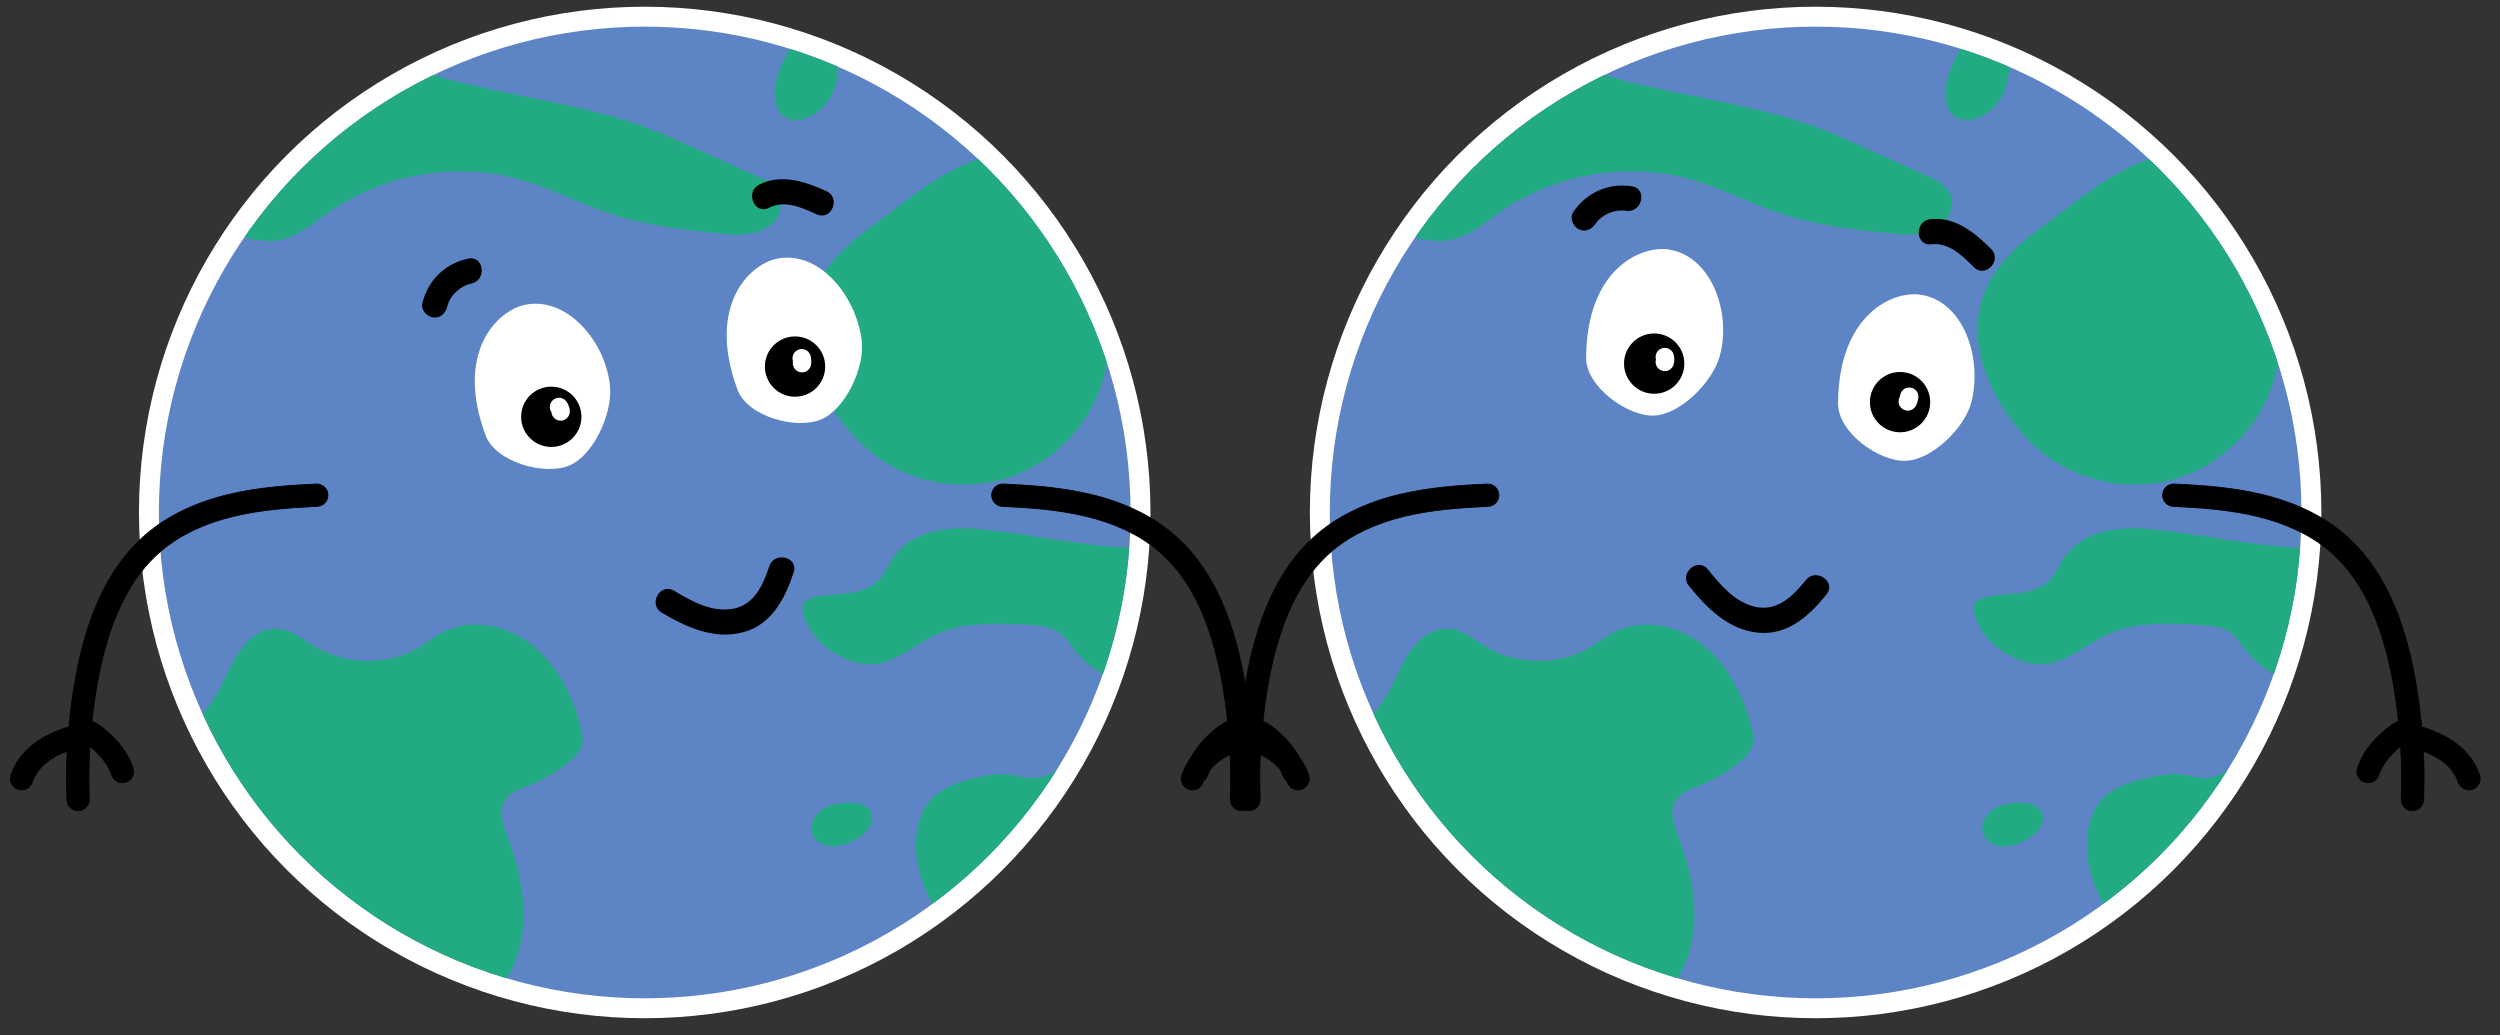 <?xml version="1.0" encoding="UTF-8"?>
<svg xmlns="http://www.w3.org/2000/svg" xmlns:xlink="http://www.w3.org/1999/xlink" id="Laag_1" viewBox="0 0 1490 617">
  <rect x="0" y="0" width="1490" height="617" fill="#333333" stroke="none"/>
  <defs>
    <style>.cls-1,.cls-2,.cls-3,.cls-4,.cls-5{fill:none;}.cls-2{clip-path:url(#clippath-3);}.cls-3{clip-path:url(#clippath-2);}.cls-4{clip-path:url(#clippath-1);}.cls-6{fill:#fff;}.cls-7{fill:#22ab83;}.cls-8{fill:#5d84c4;}.cls-9{stroke:#000;stroke-miterlimit:10;stroke-width:.5px;}.cls-5{clip-path:url(#clippath);}</style>
    <clipPath id="clippath">
      <circle class="cls-1" cx="384.25" cy="305.43" r="289.56"></circle>
    </clipPath>
    <clipPath id="clippath-1">
      <circle class="cls-1" cx="384.25" cy="305.43" r="289.56"></circle>
    </clipPath>
    <clipPath id="clippath-2">
      <circle class="cls-1" cx="1082.11" cy="305.43" r="289.56"></circle>
    </clipPath>
    <clipPath id="clippath-3">
      <circle class="cls-1" cx="1082.11" cy="305.43" r="289.56"></circle>
    </clipPath>
  </defs>
  <circle class="cls-6" cx="384.25" cy="305.43" r="301.43"></circle>
  <path class="cls-6" d="m405.9,412.74c-85.18,0-154.48-69.3-154.48-154.47,0-6.77,5.49-12.27,12.27-12.27s12.27,5.49,12.27,12.27c0,71.65,58.29,129.94,129.94,129.94s129.94-58.29,129.94-129.94c0-6.77,5.49-12.27,12.27-12.27s12.27,5.49,12.27,12.27c0,85.18-69.3,154.47-154.47,154.47Z"></path>
  <g class="cls-5">
    <g class="cls-4">
      <circle class="cls-8" cx="384.25" cy="305.43" r="289.56"></circle>
      <path class="cls-7" d="m517.81,136.16c-15.5,11.26-29.83,25.76-34.98,44.2-5.72,20.46.85,42.65,11.9,60.8,8.18,13.44,18.93,25.47,32.16,33.99,22.47,14.46,51.77,17.72,76.86,8.56,25.1-9.16,45.4-30.53,53.27-56.06,4.23-13.71,5-28.26,4.56-42.6-.81-26.73-6.47-54.89-24.65-74.5-39.93-43.06-84.42.41-119.13,25.62Z"></path>
      <path class="cls-7" d="m468.19,33.6c-4.38,8.65-8.15,18.42-5.91,27.85.58,2.44,1.59,4.83,3.31,6.65,4.92,5.19,13.73,3.86,19.75.01,13.89-8.87,18.54-29.52,9.78-43.49-9.63-15.36-21.49-1.78-26.94,8.97Z"></path>
      <path class="cls-7" d="m464.93,116.79c1.62,6.71-.83,13.88-6.47,17.86-2.33,1.64-4.97,2.89-7.68,3.68-7.36,2.14-15.22,1.49-22.85.75-22.43-2.19-44.97-5.11-66.3-12.39-16.67-5.69-32.4-13.98-49.27-19.03-38.95-11.65-83.07-4.5-116.35,18.85-8.84,6.2-17.32,13.65-27.82,16.19-13.29,3.21-27.14-2.13-39-8.92-20.5-11.73-39.92-32.25-36.74-55.66,2.89-21.22,22.98-35.48,42.28-44.79,18-8.68,37.94-15.55,57.68-12.46,13.71,2.14,26.18,8.9,38.95,14.33,53.09,22.56,113.67,22.69,166.52,45.79l58.19,26.24c.83.37,1.59.88,2.25,1.5l4.27,4.02c1.16,1.09,1.98,2.5,2.35,4.04h0Z"></path>
      <path class="cls-7" d="m97.96,445.58c14.5-8.48,25.89-21.73,33.66-36.63,4.03-7.72,7.19-15.99,12.54-22.85,5.35-6.87,13.61-12.29,22.26-11.37,7.52.8,13.66,6.05,20.09,10.01,19.1,11.77,44.83,12.51,63.92.73,4.31-2.66,8.27-5.89,12.73-8.31,16.96-9.18,39.05-4.7,54.11,7.35,15.06,12.06,23.94,30.36,28.88,49.01.84,3.17,1.58,6.49.9,9.7-.9,4.21-4.1,7.51-7.37,10.31-7.1,6.07-15.21,10.95-23.89,14.39-5.9,2.33-12.66,4.5-15.56,10.14-3.01,5.86-.54,12.9,1.74,19.08,6.32,17.12,11.01,35.22,9.89,53.43-1.12,18.21-8.71,36.65-23.21,47.73-17.09,13.06-40.33,13.97-61.81,12.91-15.07-.75-30.22-2.22-44.7-6.48-21.62-6.35-41.01-18.67-59.04-32.2-34.8-26.11-66.67-58.65-81.59-99.52-3.06-8.37-5.39-17.22-4.68-26.11,21.09,11.15,39.84,9.32,61.12-1.32Z"></path>
      <path class="cls-7" d="m557.26,541.14c-8.52-14.16-13.55-31.11-10.43-47.34,1.24-6.45,3.82-12.78,8.3-17.58,6.07-6.5,14.92-9.56,23.52-11.85,8.11-2.16,16.57-3.85,24.86-2.55,3.86.61,7.64,1.86,11.55,1.96,10.81.3,19.76-7.93,27.11-15.86,2.56-2.77,5.18-5.63,8.58-7.25,3.36-1.6,7.18-1.84,10.89-1.94,22.67-.57,47.74,4.84,61.12,23.15,6.94,9.5,9.87,21.51,9.94,33.27.12,20.26-8.13,40.43-22.4,54.81-23.76,23.93-59.78,29.67-93.22,33.97-13.42,1.73-21.83,1.44-30.89-8.15-10.39-10.99-21.06-21.59-28.92-34.66Z"></path>
      <path class="cls-7" d="m492.64,480.9c-6.4,2.87-11.13,10.72-8.07,17.04,1.93,3.98,6.43,6.26,10.85,6.51,4.42.26,8.76-1.21,12.77-3.07,6.56-3.04,15.94-11.46,9.47-19.24-4.77-5.74-19.37-3.77-25.03-1.24Z"></path>
    </g>
    <path class="cls-7" d="m695.12,325.93c-35.38,3.1-70.52-6.19-105.83-10.01-10.25-1.11-20.69-1.75-30.79.33-10.09,2.08-19.91,7.16-25.86,15.58-3.36,4.75-5.43,10.45-9.58,14.53-9.82,9.65-26.07,6.27-39.3,10.07-1.75.5-3.58,1.23-4.58,2.75-1.11,1.69-.92,3.9-.49,5.87,2.64,12.15,12.52,21.79,23.82,26.98,5.56,2.56,11.66,4.22,17.77,3.83,13.52-.88,24.22-11.29,36.45-17.14,16.89-8.08,36.49-7.31,55.19-6.36,7.04.36,14.56.88,20.13,5.2,3.39,2.63,5.68,6.39,8.33,9.77,16.65,21.2,46.23,26.12,72.97,29.49-7.79-22.63-11.29-47.37-11.86-71.29-.14-6.06-3.5-14.22-6.36-19.57Z"></path>
    <circle class="cls-1" cx="384.25" cy="305.43" r="289.56"></circle>
    <path class="cls-1" d="m517.81,136.16c-15.5,11.26-29.83,25.76-34.98,44.2-5.72,20.46.85,42.65,11.9,60.8,8.18,13.44,18.93,25.47,32.16,33.99,22.47,14.46,51.77,17.72,76.86,8.56,25.1-9.16,45.4-30.53,53.27-56.06,4.23-13.71,5-28.26,4.56-42.6-.81-26.73-6.47-54.89-24.65-74.5-39.93-43.06-84.42.41-119.13,25.62Z"></path>
    <path class="cls-1" d="m468.19,33.6c-4.38,8.65-8.15,18.42-5.91,27.85.58,2.44,1.59,4.83,3.31,6.65,4.92,5.19,13.73,3.86,19.75.01,13.89-8.87,18.54-29.52,9.78-43.49-9.63-15.36-21.49-1.78-26.94,8.97Z"></path>
    <path class="cls-1" d="m464.93,116.79c1.62,6.71-.83,13.88-6.47,17.86-2.33,1.64-4.97,2.89-7.68,3.68-7.36,2.14-15.22,1.49-22.85.75-22.43-2.19-44.97-5.11-66.3-12.39-16.67-5.69-32.4-13.98-49.27-19.03-38.95-11.65-83.07-4.5-116.35,18.85-8.84,6.2-17.32,13.65-27.82,16.19-13.29,3.21-27.14-2.13-39-8.92-20.5-11.73-39.92-32.25-36.74-55.66,2.89-21.22,22.98-35.48,42.28-44.79,18-8.68,37.94-15.55,57.68-12.46,13.71,2.14,26.18,8.9,38.95,14.33,53.09,22.56,113.67,22.69,166.52,45.79l58.19,26.24c.83.37,1.59.88,2.25,1.5l4.27,4.02c1.16,1.09,1.98,2.5,2.35,4.04h0Z"></path>
    <path class="cls-1" d="m97.96,445.58c14.5-8.48,25.89-21.73,33.66-36.63,4.03-7.72,7.19-15.99,12.54-22.85,5.35-6.87,13.61-12.29,22.26-11.37,7.52.8,13.66,6.05,20.09,10.01,19.1,11.77,44.83,12.51,63.92.73,4.31-2.66,8.27-5.89,12.73-8.31,16.96-9.18,39.05-4.7,54.11,7.35,15.06,12.06,23.94,30.36,28.88,49.01.84,3.17,1.58,6.49.9,9.7-.9,4.21-4.1,7.51-7.37,10.31-7.1,6.07-15.21,10.95-23.89,14.39-5.9,2.33-12.66,4.5-15.56,10.14-3.01,5.86-.54,12.9,1.74,19.08,6.32,17.12,11.01,35.22,9.89,53.43-1.12,18.21-8.71,36.65-23.21,47.73-17.09,13.06-40.33,13.97-61.81,12.91-15.07-.75-30.22-2.22-44.7-6.48-21.62-6.35-41.01-18.67-59.04-32.2-34.8-26.11-66.67-58.65-81.59-99.52-3.06-8.37-5.39-17.22-4.68-26.11,21.09,11.15,39.84,9.32,61.12-1.32Z"></path>
    <path class="cls-1" d="m557.26,541.14c-8.52-14.16-13.55-31.11-10.43-47.34,1.24-6.45,3.82-12.78,8.3-17.58,6.07-6.5,14.92-9.56,23.52-11.85,8.11-2.16,16.57-3.85,24.86-2.55,3.86.61,7.64,1.86,11.55,1.96,10.81.3,19.76-7.93,27.11-15.86,2.56-2.77,5.18-5.63,8.58-7.25,3.36-1.6,7.18-1.84,10.89-1.94,22.67-.57,47.74,4.84,61.12,23.15,6.94,9.5,9.87,21.51,9.94,33.27.12,20.26-8.13,40.43-22.4,54.81-23.76,23.93-59.78,29.67-93.22,33.97-13.42,1.73-21.83,1.44-30.89-8.15-10.39-10.99-21.06-21.59-28.92-34.66Z"></path>
    <path class="cls-1" d="m492.64,480.9c-6.4,2.87-11.13,10.72-8.07,17.04,1.93,3.98,6.43,6.26,10.85,6.51,4.42.26,8.76-1.21,12.77-3.07,6.56-3.04,15.94-11.46,9.47-19.24-4.77-5.74-19.37-3.77-25.03-1.24Z"></path>
  </g>
  <path class="cls-9" d="m188.43,288.46c-15.81.76-34.18,1.92-52.13,6.22-19.53,4.68-35.91,12.51-48.67,23.26-21.35,18-35.25,46-42.53,85.61-1.8,9.81-3.14,19.71-4.05,29.66-8.09,2.45-14.67,5.57-20.06,9.54-7.06,5.2-12.07,11.86-14.49,19.25-1.15,3.51.77,7.28,4.27,8.43.69.23,1.39.33,2.08.33,2.81,0,5.43-1.79,6.35-4.61,1.52-4.66,4.97-9.15,9.71-12.65,3.06-2.26,6.74-4.18,11.11-5.84-.47,9.69-.54,19.4-.17,29.09.14,3.6,3.1,6.43,6.67,6.43.08,0,.17,0,.26,0,3.69-.14,6.56-3.24,6.42-6.93-.4-10.48-.26-20.98.37-31.45.15.12.32.25.47.37,6.43,5.34,10.66,10.98,12.56,16.75.92,2.81,3.54,4.6,6.35,4.6.69,0,1.4-.11,2.09-.34,3.51-1.15,5.41-4.93,4.26-8.43-2.69-8.19-8.32-15.88-16.7-22.85-2.13-1.77-4.73-3.7-7.77-5.06.85-8,1.98-15.97,3.43-23.87,6.69-36.44,19.12-61.89,38-77.81,11.15-9.4,25.68-16.3,43.17-20.48,16.82-4.04,34.45-5.15,49.65-5.87,3.68-.18,6.53-3.31,6.36-6.99-.18-3.69-3.29-6.5-6.99-6.36Z"></path>
  <path class="cls-9" d="m598.06,288.46c15.81.76,34.18,1.92,52.13,6.22,19.53,4.68,35.91,12.51,48.67,23.26,21.35,18,35.25,46,42.53,85.61,1.8,9.81,3.14,19.71,4.05,29.66,8.09,2.45,14.67,5.57,20.06,9.54,7.06,5.2,12.07,11.86,14.49,19.25,1.15,3.51-.77,7.28-4.27,8.43-.69.23-1.39.33-2.08.33-2.81,0-5.43-1.79-6.35-4.61-1.52-4.66-4.97-9.15-9.71-12.65-3.06-2.26-6.74-4.18-11.11-5.84.47,9.69.54,19.4.17,29.09-.14,3.6-3.1,6.43-6.67,6.43-.08,0-.17,0-.26,0-3.69-.14-6.56-3.24-6.42-6.93.4-10.48.26-20.98-.37-31.45-.15.12-.32.25-.47.37-6.43,5.34-10.66,10.98-12.56,16.75-.92,2.81-3.54,4.6-6.35,4.6-.69,0-1.4-.11-2.09-.34-3.51-1.15-5.41-4.93-4.26-8.43,2.69-8.19,8.32-15.88,16.7-22.85,2.13-1.77,4.73-3.7,7.77-5.06-.85-8-1.98-15.97-3.43-23.87-6.69-36.44-19.12-61.89-38-77.81-11.15-9.4-25.68-16.3-43.17-20.48-16.82-4.04-34.45-5.15-49.65-5.87-3.68-.18-6.53-3.31-6.36-6.99.18-3.69,3.29-6.5,6.99-6.36Z"></path>
  <circle class="cls-6" cx="1082.11" cy="305.43" r="301.43"></circle>
  <path class="cls-6" d="m1103.75,412.74c-85.18,0-154.48-69.3-154.48-154.47,0-6.77,5.49-12.27,12.27-12.27s12.27,5.49,12.27,12.27c0,71.65,58.29,129.94,129.94,129.94s129.94-58.29,129.94-129.94c0-6.77,5.49-12.27,12.27-12.27s12.27,5.49,12.27,12.27c0,85.18-69.3,154.47-154.47,154.47Z"></path>
  <g class="cls-3">
    <g class="cls-2">
      <circle class="cls-8" cx="1082.11" cy="305.43" r="289.56"></circle>
      <path class="cls-7" d="m1215.67,136.16c-15.5,11.26-29.83,25.76-34.98,44.2-5.72,20.46.85,42.65,11.9,60.8,8.18,13.44,18.93,25.47,32.16,33.99,22.47,14.46,51.77,17.72,76.86,8.56,25.1-9.16,45.4-30.53,53.27-56.06,4.23-13.71,5-28.26,4.56-42.6-.81-26.73-6.47-54.89-24.65-74.5-39.93-43.06-84.42.41-119.13,25.62Z"></path>
      <path class="cls-7" d="m1166.05,33.6c-4.38,8.65-8.15,18.42-5.91,27.85.58,2.44,1.59,4.83,3.31,6.65,4.92,5.19,13.73,3.86,19.75.01,13.89-8.87,18.54-29.52,9.78-43.49-9.63-15.36-21.49-1.78-26.94,8.97Z"></path>
      <path class="cls-7" d="m1162.79,116.79c1.62,6.71-.83,13.88-6.47,17.86-2.33,1.64-4.97,2.89-7.68,3.68-7.36,2.14-15.22,1.49-22.85.75-22.43-2.19-44.97-5.11-66.3-12.39-16.67-5.69-32.4-13.98-49.27-19.03-38.95-11.65-83.07-4.5-116.35,18.85-8.84,6.2-17.32,13.65-27.82,16.19-13.29,3.21-27.14-2.13-39-8.92-20.5-11.73-39.92-32.25-36.74-55.66,2.89-21.22,22.98-35.48,42.28-44.79,18-8.68,37.94-15.55,57.68-12.46,13.71,2.14,26.18,8.9,38.95,14.33,53.09,22.56,113.67,22.69,166.52,45.79l58.19,26.24c.83.37,1.59.88,2.25,1.5l4.27,4.02c1.16,1.09,1.98,2.5,2.35,4.04h0Z"></path>
      <path class="cls-7" d="m795.82,445.58c14.5-8.48,25.89-21.73,33.66-36.63,4.03-7.72,7.19-15.99,12.54-22.85,5.35-6.87,13.61-12.29,22.26-11.37,7.52.8,13.66,6.05,20.09,10.01,19.1,11.77,44.83,12.51,63.92.73,4.31-2.66,8.27-5.89,12.73-8.31,16.96-9.18,39.05-4.7,54.11,7.35,15.06,12.06,23.94,30.36,28.88,49.01.84,3.17,1.58,6.49.9,9.7-.9,4.21-4.1,7.51-7.37,10.31-7.1,6.07-15.21,10.95-23.89,14.39-5.9,2.33-12.66,4.5-15.56,10.14-3.01,5.86-.54,12.9,1.74,19.08,6.32,17.12,11.01,35.22,9.89,53.43-1.12,18.21-8.71,36.65-23.21,47.73-17.09,13.06-40.33,13.97-61.81,12.91-15.07-.75-30.22-2.22-44.7-6.48-21.62-6.35-41.01-18.67-59.04-32.2-34.8-26.11-66.67-58.65-81.59-99.52-3.06-8.37-5.39-17.22-4.68-26.11,21.09,11.15,39.84,9.32,61.12-1.32Z"></path>
      <path class="cls-7" d="m1255.12,541.14c-8.52-14.16-13.55-31.11-10.43-47.34,1.24-6.45,3.82-12.78,8.3-17.58,6.07-6.5,14.92-9.56,23.52-11.85,8.11-2.16,16.57-3.85,24.86-2.55,3.86.61,7.64,1.86,11.55,1.96,10.81.3,19.76-7.93,27.11-15.86,2.56-2.77,5.18-5.63,8.58-7.25,3.36-1.6,7.18-1.84,10.89-1.94,22.67-.57,47.74,4.84,61.12,23.15,6.94,9.5,9.87,21.51,9.94,33.27.12,20.26-8.13,40.43-22.4,54.81-23.76,23.93-59.78,29.67-93.22,33.97-13.42,1.73-21.83,1.44-30.89-8.15-10.39-10.99-21.06-21.59-28.92-34.66Z"></path>
      <path class="cls-7" d="m1190.49,480.9c-6.4,2.87-11.13,10.72-8.07,17.04,1.93,3.98,6.43,6.26,10.85,6.51,4.42.26,8.76-1.21,12.77-3.07,6.56-3.04,15.94-11.46,9.47-19.24-4.77-5.74-19.37-3.77-25.03-1.24Z"></path>
    </g>
    <path class="cls-7" d="m1392.98,325.93c-35.38,3.1-70.52-6.19-105.83-10.01-10.25-1.11-20.69-1.75-30.79.33-10.09,2.08-19.91,7.16-25.86,15.58-3.36,4.75-5.43,10.45-9.58,14.53-9.82,9.65-26.07,6.27-39.3,10.07-1.75.5-3.58,1.23-4.58,2.75-1.11,1.69-.92,3.9-.49,5.87,2.64,12.15,12.52,21.79,23.82,26.98,5.56,2.56,11.66,4.22,17.77,3.83,13.52-.88,24.22-11.29,36.45-17.14,16.89-8.08,36.49-7.31,55.19-6.36,7.04.36,14.56.88,20.13,5.2,3.39,2.63,5.68,6.39,8.33,9.77,16.65,21.2,46.23,26.12,72.97,29.49-7.79-22.63-11.29-47.37-11.86-71.29-.14-6.06-3.5-14.22-6.36-19.57Z"></path>
    <circle class="cls-1" cx="1082.11" cy="305.43" r="289.56"></circle>
    <path class="cls-1" d="m1215.67,136.16c-15.5,11.26-29.83,25.76-34.98,44.2-5.72,20.46.85,42.65,11.9,60.8,8.18,13.44,18.93,25.47,32.16,33.99,22.47,14.46,51.77,17.72,76.86,8.56,25.1-9.16,45.4-30.53,53.27-56.06,4.23-13.71,5-28.26,4.56-42.6-.81-26.73-6.47-54.89-24.65-74.5-39.93-43.06-84.42.41-119.13,25.62Z"></path>
    <path class="cls-1" d="m1166.05,33.6c-4.38,8.65-8.15,18.42-5.91,27.85.58,2.44,1.59,4.83,3.31,6.65,4.92,5.19,13.73,3.86,19.75.01,13.89-8.87,18.54-29.52,9.78-43.49-9.63-15.36-21.49-1.78-26.94,8.97Z"></path>
    <path class="cls-1" d="m1162.79,116.79c1.62,6.71-.83,13.88-6.47,17.86-2.33,1.64-4.97,2.89-7.68,3.68-7.36,2.14-15.22,1.49-22.85.75-22.43-2.19-44.97-5.11-66.3-12.39-16.67-5.69-32.4-13.98-49.27-19.03-38.95-11.65-83.07-4.5-116.35,18.85-8.84,6.2-17.32,13.65-27.82,16.19-13.29,3.21-27.14-2.13-39-8.92-20.5-11.73-39.92-32.25-36.74-55.66,2.89-21.22,22.98-35.48,42.28-44.79,18-8.68,37.94-15.55,57.68-12.46,13.71,2.14,26.18,8.9,38.95,14.33,53.09,22.56,113.67,22.69,166.52,45.79l58.19,26.24c.83.37,1.59.88,2.25,1.5l4.27,4.02c1.16,1.09,1.98,2.5,2.35,4.04h0Z"></path>
    <path class="cls-1" d="m795.82,445.58c14.5-8.48,25.89-21.73,33.66-36.63,4.03-7.72,7.19-15.99,12.54-22.85,5.35-6.87,13.61-12.29,22.26-11.37,7.52.8,13.66,6.05,20.09,10.01,19.1,11.77,44.83,12.51,63.92.73,4.31-2.66,8.27-5.89,12.73-8.31,16.96-9.18,39.05-4.7,54.11,7.35,15.06,12.06,23.94,30.36,28.88,49.01.84,3.17,1.58,6.49.9,9.7-.9,4.21-4.1,7.51-7.37,10.31-7.1,6.07-15.21,10.95-23.89,14.39-5.9,2.33-12.66,4.5-15.56,10.14-3.01,5.86-.54,12.9,1.74,19.08,6.32,17.12,11.01,35.22,9.89,53.43-1.12,18.21-8.71,36.65-23.21,47.73-17.09,13.06-40.33,13.97-61.81,12.91-15.07-.75-30.22-2.22-44.7-6.48-21.62-6.35-41.01-18.67-59.04-32.2-34.8-26.11-66.67-58.65-81.59-99.52-3.06-8.37-5.39-17.22-4.68-26.11,21.09,11.15,39.84,9.32,61.12-1.32Z"></path>
    <path class="cls-1" d="m1255.12,541.14c-8.52-14.16-13.55-31.11-10.43-47.34,1.24-6.45,3.82-12.78,8.3-17.58,6.07-6.5,14.92-9.56,23.52-11.85,8.11-2.16,16.57-3.85,24.86-2.55,3.86.61,7.64,1.86,11.55,1.96,10.81.3,19.76-7.93,27.11-15.86,2.56-2.77,5.18-5.63,8.58-7.25,3.36-1.6,7.18-1.84,10.89-1.94,22.67-.57,47.74,4.84,61.12,23.15,6.94,9.5,9.87,21.51,9.94,33.27.12,20.26-8.13,40.43-22.4,54.81-23.76,23.93-59.78,29.67-93.22,33.97-13.42,1.73-21.83,1.44-30.89-8.15-10.39-10.99-21.06-21.59-28.92-34.66Z"></path>
    <path class="cls-1" d="m1190.49,480.9c-6.4,2.87-11.13,10.72-8.07,17.04,1.93,3.98,6.43,6.26,10.85,6.51,4.42.26,8.76-1.21,12.77-3.07,6.56-3.04,15.94-11.46,9.47-19.24-4.77-5.74-19.37-3.77-25.03-1.24Z"></path>
  </g>
  <path class="cls-9" d="m886.29,288.46c-15.81.76-34.18,1.92-52.13,6.22-19.53,4.68-35.91,12.51-48.67,23.26-21.35,18-35.25,46-42.53,85.61-1.8,9.81-3.14,19.71-4.05,29.66-8.09,2.45-14.67,5.57-20.06,9.54-7.06,5.2-12.07,11.86-14.49,19.25-1.15,3.51.77,7.28,4.27,8.43.69.23,1.39.33,2.08.33,2.81,0,5.43-1.79,6.35-4.61,1.52-4.66,4.97-9.15,9.71-12.65,3.06-2.26,6.74-4.18,11.11-5.84-.47,9.69-.54,19.4-.17,29.09.14,3.6,3.1,6.43,6.67,6.43.08,0,.17,0,.26,0,3.69-.14,6.56-3.24,6.42-6.93-.4-10.48-.26-20.98.37-31.45.15.12.32.25.47.37,6.43,5.34,10.66,10.98,12.56,16.75.92,2.81,3.54,4.6,6.35,4.6.69,0,1.4-.11,2.09-.34,3.51-1.15,5.41-4.93,4.26-8.43-2.69-8.19-8.32-15.88-16.7-22.85-2.13-1.77-4.73-3.7-7.77-5.06.85-8,1.98-15.97,3.43-23.87,6.69-36.44,19.12-61.89,38-77.81,11.15-9.4,25.68-16.3,43.17-20.48,16.82-4.04,34.45-5.15,49.65-5.87,3.68-.18,6.53-3.31,6.36-6.99-.18-3.69-3.29-6.5-6.99-6.36Z"></path>
  <path class="cls-9" d="m1295.92,288.46c15.81.76,34.18,1.92,52.13,6.22,19.53,4.68,35.91,12.51,48.67,23.26,21.35,18,35.25,46,42.53,85.61,1.8,9.81,3.14,19.71,4.05,29.66,8.09,2.45,14.67,5.57,20.06,9.54,7.06,5.2,12.07,11.86,14.49,19.25,1.15,3.51-.77,7.28-4.27,8.43-.69.23-1.39.33-2.08.33-2.81,0-5.43-1.79-6.35-4.61-1.52-4.66-4.97-9.15-9.71-12.65-3.06-2.26-6.74-4.18-11.11-5.84.47,9.69.54,19.4.17,29.09-.14,3.6-3.1,6.43-6.67,6.43-.08,0-.17,0-.26,0-3.69-.14-6.56-3.24-6.42-6.93.4-10.48.26-20.98-.37-31.45-.15.12-.32.25-.47.37-6.43,5.34-10.66,10.98-12.56,16.75-.92,2.81-3.54,4.6-6.35,4.6-.69,0-1.4-.11-2.09-.34-3.51-1.15-5.41-4.93-4.26-8.43,2.69-8.19,8.32-15.88,16.7-22.85,2.13-1.77,4.73-3.7,7.77-5.06-.85-8-1.98-15.97-3.43-23.87-6.69-36.44-19.12-61.89-38-77.81-11.15-9.4-25.68-16.3-43.17-20.48-16.82-4.04-34.45-5.15-49.65-5.87-3.68-.18-6.53-3.31-6.36-6.99.18-3.69,3.29-6.5,6.99-6.36Z"></path>
  <path d="m394.41,365.16c14.61,8.67,31.3,16.31,48.61,11.63,16.99-4.6,24.89-20.15,30.01-35.63,3.03-9.17-11.5-12.8-14.52-3.7-3.74,11.3-9.09,23.44-22.24,25.47-12.54,1.93-24.24-4.72-34.6-10.87-8.31-4.93-15.55,8.18-7.26,13.1h0Z"></path>
  <path d="m266.54,182.77c1.67-6.77,7.68-12.36,14.45-13.79,9.37-1.99,7.46-16.85-1.99-14.84-13.86,2.94-23.92,12.91-27.3,26.61-.97,3.93,2.7,7.93,6.41,8.44,4.37.59,7.46-2.46,8.44-6.41h0Z"></path>
  <path d="m458.28,123.85c9.45-4.84,19.6-.13,28.51,3.89,8.81,3.97,14.55-9.86,5.78-13.82-12.59-5.68-26.98-10.6-40.15-3.85-8.52,4.36-2.75,18.19,5.86,13.79h0Z"></path>
  <path class="cls-6" d="m363.61,230.67c-2.32-27.08-25.91-54.55-51.13-48.92-16.18,3.62-41.51,28.24-23.03,77.84,5.91,15.85,35.18,24,49.84,17.87,14.66-6.13,25.66-31.11,24.31-46.8Z"></path>
  <circle cx="328.56" cy="248.41" r="17.97"></circle>
  <path class="cls-6" d="m513.62,203.22c-3.3-27.35-25.88-54.55-51.09-48.92-16.18,3.62-41.31,28.17-23.03,77.84,6.01,16.32,35.18,24,49.84,17.87,14.66-6.13,26.17-31.17,24.28-46.8Z"></path>
  <circle cx="473.84" cy="218.48" r="17.97"></circle>
  <path class="cls-6" d="m328.99,246.13c.06.08.12.16.18.25-.26-.4-.52-.79-.78-1.19.24.37.43.76.58,1.18-.15-.47-.31-.93-.46-1.4.14.42.22.85.24,1.29.11.75.4,1.41.85,1.99.34.63.82,1.14,1.44,1.53.59.43,1.23.7,1.94.79.71.22,1.43.24,2.16.07.47-.15.93-.31,1.4-.46.86-.43,1.57-1.04,2.12-1.83.21-.42.43-.83.64-1.25.33-.93.41-1.88.23-2.86-.05-.97-.42-1.93-.75-2.83-.09-.24-.19-.47-.31-.69-.34-.62-.74-1.21-1.17-1.78-.46-.56-1.01-.98-1.67-1.25-.61-.38-1.28-.59-2.01-.62-.76-.09-1.48.01-2.17.31-.71.17-1.34.51-1.88,1.02-.31.35-.62.7-.93,1.05-.54.8-.86,1.68-.94,2.64.03.49.05.98.08,1.47.19.97.6,1.83,1.25,2.58h0Z"></path>
  <path class="cls-6" d="m472.43,214.53c.13.49.21.99.24,1.5-.03-.49-.05-.98-.08-1.47.02.49,0,.98-.07,1.46-.09.76.01,1.48.31,2.17.17.71.51,1.34,1.02,1.88.46.56,1.01.98,1.67,1.25.61.38,1.28.59,2.01.62l1.47-.08c.97-.19,1.83-.6,2.58-1.25.31-.35.62-.7.93-1.05.54-.8.86-1.68.94-2.64.14-.98.05-1.95,0-2.93-.03-.51-.11-1.01-.24-1.5-.11-.75-.4-1.41-.85-1.99-.34-.63-.82-1.14-1.44-1.53-.59-.43-1.23-.7-1.94-.79-.71-.22-1.43-.24-2.16-.07-.47.15-.93.31-1.4.46-.86.43-1.57,1.04-2.12,1.83-.21.42-.43.83-.64,1.25-.33.93-.41,1.88-.23,2.86h0Z"></path>
  <path d="m1006.57,349.14c10.63,13.24,23.58,26.26,41.43,27.95,17.52,1.66,30.38-10.13,40.61-22.83,6.06-7.53-6.28-16.03-12.29-8.56-7.47,9.27-16.73,18.76-29.77,16.04-12.42-2.59-21.04-12.93-28.59-22.33-6.05-7.53-17.43,2.21-11.39,9.72h0Z"></path>
  <path d="m950.85,133.48c3.94-5.76,11.53-8.88,18.37-7.85,9.47,1.43,12.9-13.16,3.35-14.6-14.01-2.11-26.93,3.69-34.9,15.33-2.29,3.34-.25,8.38,3.04,10.15,3.88,2.09,7.85.31,10.15-3.04h0Z"></path>
  <path d="m1151.08,145.6c10.55-1.21,18.4,6.76,25.34,13.65,6.86,6.81,17.09-4.13,10.26-10.91-9.8-9.73-21.55-19.39-36.25-17.7-9.51,1.09-8.96,16.07.65,14.97h0Z"></path>
  <path class="cls-6" d="m1024.93,212.4c7.33-26.17-5.12-60.18-30.7-63.75-16.42-2.29-48.78,11.87-48.88,64.81-.03,16.92,24.52,34.82,40.4,34.22,15.88-.59,34.94-20.12,39.19-35.28Z"></path>
  <circle cx="985.89" cy="216.71" r="17.97"></circle>
  <path class="cls-6" d="m1175.04,239.35c6.51-26.77-5.09-60.17-30.68-63.74-16.42-2.29-48.57,11.88-48.88,64.81-.1,17.39,24.52,34.82,40.4,34.22,15.88-.59,35.44-20,39.16-35.3Z"></path>
  <circle cx="1132.43" cy="239.67" r="17.97"></circle>
  <path class="cls-6" d="m987.1,214.73c.03.1.06.19.08.29-.11-.46-.21-.92-.32-1.39.1.43.14.87.12,1.31.02-.49.04-.98.06-1.47-.02.44-.09.87-.23,1.29-.16.74-.12,1.46.1,2.16.1.71.37,1.35.81,1.93.4.61.91,1.09,1.54,1.42.58.45,1.25.73,2,.83.49.02.98.04,1.47.06.96-.1,1.84-.42,2.63-.97.35-.32.69-.63,1.04-.95.64-.76,1.04-1.62,1.21-2.6.29-.93.28-1.96.29-2.91,0-.25-.02-.51-.05-.76-.1-.7-.27-1.4-.47-2.08-.23-.69-.6-1.28-1.13-1.76-.44-.57-.99-1-1.67-1.29-.68-.35-1.39-.51-2.14-.47-.72-.09-1.43,0-2.12.29-.41.22-.83.44-1.24.65-.79.56-1.39,1.27-1.81,2.14-.15.47-.3.93-.44,1.4-.17.98-.08,1.93.26,2.86h0Z"></path>
  <path class="cls-6" d="m1132.5,235.47c-.05.51-.15,1-.3,1.49l.44-1.4c-.15.47-.34.92-.58,1.35-.35.68-.51,1.39-.47,2.14-.09.72,0,1.43.29,2.12.23.69.6,1.28,1.13,1.76.44.57.99,1,1.67,1.29.47.15.93.3,1.4.44.98.17,1.93.08,2.86-.26.41-.22.83-.44,1.24-.65.79-.56,1.39-1.27,1.81-2.14.48-.86.73-1.81,1.02-2.75.15-.49.25-.98.3-1.49.16-.74.12-1.46-.1-2.16-.1-.71-.37-1.35-.81-1.93-.4-.61-.91-1.09-1.54-1.42-.58-.45-1.25-.73-2-.83-.49-.02-.98-.04-1.47-.06-.96.1-1.84.42-2.63.97-.35.32-.69.63-1.04.95-.64.76-1.04,1.62-1.21,2.6h0Z"></path>
</svg>
